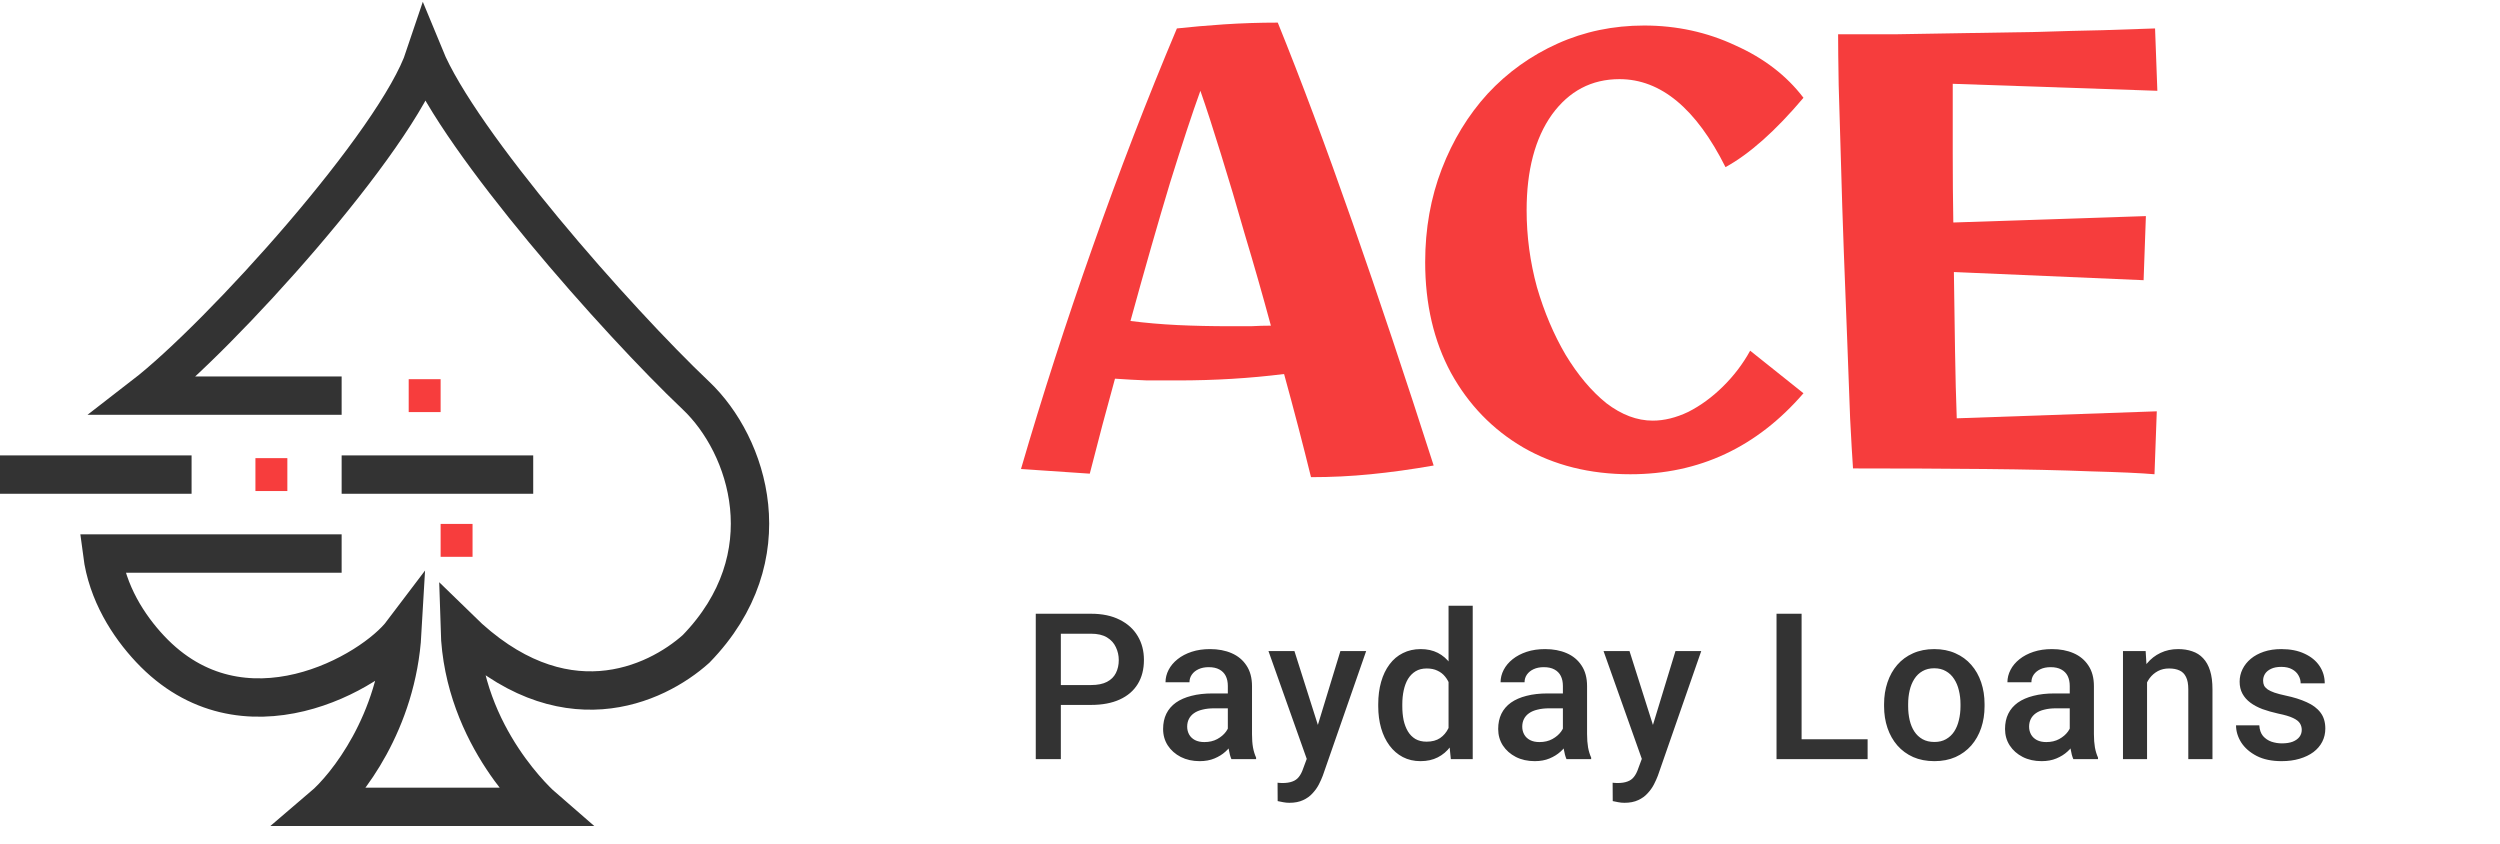 <svg xmlns="http://www.w3.org/2000/svg" width="157" height="53" viewBox="0 0 157 53" fill="none"><path d="M21.455 24.846H9.023C13.836 21.127 24.904 8.857 26.669 3.568C28.874 8.939 38.7 20.095 43.712 24.846C46.982 27.945 49.327 34.968 43.712 40.752C41.173 43.025 35.291 45.793 28.874 39.513C29.075 46.33 34.088 50.668 34.088 50.668H20.252C21.789 49.36 24.944 45.338 25.265 39.719C23.393 42.198 15.239 46.95 9.424 40.752C8.067 39.306 6.737 37.241 6.417 34.762H21.455" stroke="#333333" stroke-width="2.409"></path><path d="M0 29.804H12.031" stroke="#333333" stroke-width="2.409"></path><path d="M21.455 29.804H33.486" stroke="#333333" stroke-width="2.409"></path><rect x="16.041" y="28.771" width="2.005" height="2.066" fill="#F73D3D"></rect><rect x="25.666" y="23.813" width="2.005" height="2.066" fill="#F73D3D"></rect><rect x="27.671" y="32.902" width="2.005" height="2.066" fill="#F73D3D"></rect><path d="M73.981 23.891C73.357 23.891 72.709 23.891 72.037 23.891C71.389 23.866 70.717 23.83 70.021 23.781C69.493 25.684 68.965 27.672 68.438 29.746L64.118 29.454C65.462 24.842 66.962 20.195 68.618 15.51C70.273 10.801 72.037 6.227 73.909 1.786C74.796 1.689 75.78 1.603 76.86 1.53C77.964 1.457 79.092 1.42 80.244 1.42C81.707 5.031 83.267 9.203 84.923 13.937C86.579 18.67 88.282 23.769 90.034 29.234C88.642 29.478 87.323 29.661 86.075 29.783C84.851 29.905 83.603 29.966 82.331 29.966C81.828 27.916 81.264 25.757 80.64 23.488C78.504 23.757 76.284 23.891 73.981 23.891ZM75.384 5.702C74.88 7.093 74.245 9.02 73.477 11.485C72.733 13.949 71.905 16.84 70.993 20.158C71.953 20.28 72.937 20.365 73.945 20.414C74.977 20.463 76.08 20.487 77.256 20.487C77.688 20.487 78.12 20.487 78.552 20.487C79.008 20.463 79.428 20.451 79.812 20.451C79.284 18.499 78.744 16.608 78.192 14.778C77.664 12.924 77.16 11.228 76.68 9.691C76.2 8.13 75.768 6.8 75.384 5.702Z" fill="#F63D3D"></path><path d="M102.387 29.783C99.844 29.783 97.6 29.222 95.656 28.099C93.737 26.977 92.225 25.416 91.121 23.415C90.041 21.415 89.501 19.097 89.501 16.462C89.501 14.364 89.849 12.412 90.545 10.606C91.241 8.801 92.201 7.227 93.425 5.885C94.672 4.543 96.136 3.494 97.816 2.738C99.496 1.982 101.308 1.603 103.251 1.603C105.291 1.603 107.199 2.018 108.974 2.848C110.774 3.653 112.202 4.751 113.258 6.141C111.506 8.215 109.874 9.667 108.362 10.496C106.515 6.812 104.295 4.97 101.703 4.97C99.952 4.97 98.536 5.714 97.456 7.203C96.4 8.691 95.872 10.692 95.872 13.205C95.872 14.839 96.088 16.45 96.52 18.035C96.976 19.597 97.576 21.012 98.32 22.281C99.088 23.549 99.94 24.562 100.876 25.318C101.835 26.05 102.807 26.416 103.791 26.416C104.511 26.416 105.255 26.233 106.023 25.867C106.791 25.477 107.511 24.952 108.182 24.293C108.878 23.61 109.454 22.854 109.91 22.024L113.258 24.696C110.33 28.087 106.707 29.783 102.387 29.783Z" fill="#F63D3D"></path><path d="M135.302 29.783C134.462 29.71 133.118 29.649 131.27 29.6C129.447 29.527 127.251 29.478 124.683 29.454C122.14 29.429 119.368 29.417 116.369 29.417C116.321 28.734 116.261 27.697 116.189 26.306C116.141 24.891 116.081 23.281 116.009 21.476C115.937 19.67 115.865 17.791 115.793 15.84C115.721 13.888 115.661 12.009 115.613 10.204C115.565 8.374 115.517 6.751 115.469 5.336C115.445 3.921 115.433 2.86 115.433 2.152C116.489 2.152 117.701 2.152 119.068 2.152C120.46 2.128 121.912 2.104 123.424 2.079C124.935 2.055 126.435 2.03 127.923 2.006C129.411 1.957 130.791 1.921 132.062 1.896C133.358 1.847 134.45 1.811 135.338 1.786L135.482 5.702L122.632 5.263C122.632 6.703 122.632 8.166 122.632 9.655C122.632 11.119 122.644 12.558 122.668 13.973L134.762 13.571L134.618 17.596L122.704 17.084C122.728 18.816 122.752 20.463 122.776 22.024C122.8 23.586 122.836 25.001 122.884 26.27L135.446 25.831L135.302 29.783Z" fill="#F63D3D"></path><path d="M68.515 44.269H66.138V43.021H68.515C68.929 43.021 69.263 42.954 69.519 42.82C69.774 42.687 69.96 42.502 70.077 42.268C70.198 42.03 70.259 41.758 70.259 41.453C70.259 41.164 70.198 40.895 70.077 40.644C69.96 40.389 69.774 40.184 69.519 40.029C69.263 39.874 68.929 39.797 68.515 39.797H66.621V47.675H65.046V38.543H68.515C69.222 38.543 69.822 38.668 70.315 38.919C70.813 39.166 71.191 39.509 71.45 39.948C71.71 40.383 71.839 40.88 71.839 41.44C71.839 42.03 71.71 42.536 71.45 42.958C71.191 43.381 70.813 43.705 70.315 43.931C69.822 44.156 69.222 44.269 68.515 44.269ZM77.108 46.314V43.078C77.108 42.835 77.064 42.626 76.976 42.45C76.888 42.275 76.754 42.139 76.575 42.043C76.399 41.946 76.177 41.898 75.91 41.898C75.663 41.898 75.45 41.94 75.27 42.024C75.09 42.107 74.95 42.22 74.85 42.362C74.749 42.505 74.699 42.666 74.699 42.845H73.194C73.194 42.578 73.259 42.319 73.388 42.068C73.518 41.817 73.706 41.593 73.953 41.397C74.199 41.2 74.494 41.045 74.837 40.932C75.18 40.819 75.565 40.763 75.991 40.763C76.501 40.763 76.953 40.849 77.346 41.02C77.743 41.192 78.055 41.451 78.281 41.798C78.51 42.141 78.626 42.572 78.626 43.09V46.107C78.626 46.416 78.646 46.694 78.688 46.941C78.734 47.184 78.799 47.395 78.883 47.575V47.675H77.333C77.262 47.512 77.206 47.305 77.164 47.054C77.126 46.799 77.108 46.552 77.108 46.314ZM77.327 43.548L77.34 44.482H76.255C75.975 44.482 75.728 44.51 75.514 44.564C75.301 44.614 75.124 44.689 74.981 44.79C74.839 44.89 74.733 45.011 74.662 45.154C74.59 45.296 74.555 45.457 74.555 45.636C74.555 45.816 74.597 45.981 74.68 46.132C74.764 46.278 74.885 46.393 75.044 46.477C75.207 46.561 75.404 46.602 75.634 46.602C75.943 46.602 76.213 46.54 76.443 46.414C76.677 46.285 76.861 46.128 76.995 45.944C77.129 45.756 77.2 45.578 77.208 45.411L77.697 46.082C77.647 46.253 77.561 46.437 77.44 46.634C77.319 46.83 77.16 47.019 76.963 47.198C76.771 47.374 76.539 47.518 76.267 47.631C75.999 47.744 75.69 47.8 75.339 47.8C74.896 47.8 74.501 47.713 74.153 47.537C73.806 47.357 73.535 47.117 73.338 46.816C73.141 46.511 73.043 46.166 73.043 45.781C73.043 45.421 73.11 45.103 73.244 44.827C73.382 44.547 73.583 44.313 73.846 44.125C74.114 43.937 74.44 43.795 74.825 43.698C75.209 43.598 75.648 43.548 76.142 43.548H77.327ZM82.332 46.935L84.176 40.889H85.794L83.072 48.71C83.01 48.877 82.928 49.059 82.828 49.256C82.727 49.452 82.596 49.638 82.433 49.814C82.274 49.994 82.075 50.138 81.837 50.247C81.598 50.359 81.31 50.416 80.971 50.416C80.837 50.416 80.708 50.403 80.582 50.378C80.461 50.357 80.346 50.334 80.237 50.309L80.231 49.155C80.273 49.159 80.323 49.164 80.382 49.168C80.444 49.172 80.494 49.174 80.532 49.174C80.783 49.174 80.992 49.143 81.159 49.08C81.326 49.021 81.462 48.925 81.567 48.791C81.676 48.658 81.768 48.478 81.843 48.252L82.332 46.935ZM81.291 40.889L82.903 45.969L83.173 47.562L82.125 47.832L79.66 40.889H81.291ZM90.969 46.27V38.041H92.487V47.675H91.113L90.969 46.27ZM86.553 44.357V44.225C86.553 43.711 86.614 43.243 86.735 42.82C86.856 42.394 87.032 42.028 87.262 41.723C87.492 41.413 87.772 41.177 88.102 41.014C88.433 40.847 88.805 40.763 89.219 40.763C89.629 40.763 89.988 40.843 90.298 41.001C90.607 41.16 90.87 41.388 91.088 41.685C91.305 41.978 91.479 42.329 91.608 42.739C91.738 43.144 91.83 43.596 91.884 44.094V44.514C91.83 44.999 91.738 45.442 91.608 45.843C91.479 46.245 91.305 46.592 91.088 46.885C90.87 47.177 90.605 47.403 90.291 47.562C89.982 47.721 89.62 47.8 89.206 47.8C88.796 47.8 88.426 47.715 88.096 47.543C87.77 47.372 87.492 47.131 87.262 46.822C87.032 46.513 86.856 46.149 86.735 45.731C86.614 45.308 86.553 44.85 86.553 44.357ZM88.065 44.225V44.357C88.065 44.666 88.092 44.955 88.146 45.223C88.205 45.49 88.295 45.726 88.416 45.931C88.537 46.132 88.694 46.291 88.886 46.408C89.083 46.521 89.317 46.577 89.589 46.577C89.932 46.577 90.214 46.502 90.436 46.352C90.657 46.201 90.831 45.998 90.956 45.743C91.086 45.484 91.174 45.195 91.22 44.878V43.742C91.195 43.496 91.142 43.266 91.063 43.052C90.987 42.839 90.885 42.653 90.755 42.494C90.626 42.331 90.465 42.206 90.272 42.118C90.084 42.026 89.861 41.98 89.601 41.98C89.325 41.98 89.091 42.038 88.899 42.156C88.707 42.273 88.548 42.434 88.422 42.638C88.301 42.843 88.211 43.082 88.153 43.353C88.094 43.625 88.065 43.916 88.065 44.225ZM98.15 46.314V43.078C98.15 42.835 98.106 42.626 98.018 42.45C97.931 42.275 97.797 42.139 97.617 42.043C97.441 41.946 97.22 41.898 96.952 41.898C96.705 41.898 96.492 41.94 96.312 42.024C96.132 42.107 95.993 42.22 95.892 42.362C95.792 42.505 95.742 42.666 95.742 42.845H94.236C94.236 42.578 94.301 42.319 94.431 42.068C94.56 41.817 94.749 41.593 94.995 41.397C95.242 41.2 95.537 41.045 95.88 40.932C96.222 40.819 96.607 40.763 97.034 40.763C97.544 40.763 97.995 40.849 98.388 41.02C98.786 41.192 99.097 41.451 99.323 41.798C99.553 42.141 99.668 42.572 99.668 43.09V46.107C99.668 46.416 99.689 46.694 99.731 46.941C99.777 47.184 99.841 47.395 99.925 47.575V47.675H98.376C98.305 47.512 98.248 47.305 98.207 47.054C98.169 46.799 98.15 46.552 98.15 46.314ZM98.37 43.548L98.382 44.482H97.297C97.017 44.482 96.77 44.51 96.557 44.564C96.344 44.614 96.166 44.689 96.024 44.79C95.882 44.89 95.775 45.011 95.704 45.154C95.633 45.296 95.597 45.457 95.597 45.636C95.597 45.816 95.639 45.981 95.723 46.132C95.806 46.278 95.928 46.393 96.087 46.477C96.25 46.561 96.446 46.602 96.676 46.602C96.986 46.602 97.255 46.54 97.485 46.414C97.719 46.285 97.903 46.128 98.037 45.944C98.171 45.756 98.242 45.578 98.25 45.411L98.74 46.082C98.689 46.253 98.604 46.437 98.483 46.634C98.361 46.83 98.202 47.019 98.006 47.198C97.814 47.374 97.581 47.518 97.31 47.631C97.042 47.744 96.733 47.8 96.381 47.8C95.938 47.8 95.543 47.713 95.196 47.537C94.849 47.357 94.577 47.117 94.38 46.816C94.184 46.511 94.086 46.166 94.086 45.781C94.086 45.421 94.153 45.103 94.286 44.827C94.424 44.547 94.625 44.313 94.888 44.125C95.156 43.937 95.482 43.795 95.867 43.698C96.252 43.598 96.691 43.548 97.184 43.548H98.37ZM103.375 46.935L105.219 40.889H106.837L104.115 48.71C104.052 48.877 103.97 49.059 103.87 49.256C103.77 49.452 103.638 49.638 103.475 49.814C103.316 49.994 103.117 50.138 102.879 50.247C102.641 50.359 102.352 50.416 102.014 50.416C101.88 50.416 101.75 50.403 101.625 50.378C101.503 50.357 101.388 50.334 101.28 50.309L101.273 49.155C101.315 49.159 101.365 49.164 101.424 49.168C101.487 49.172 101.537 49.174 101.574 49.174C101.825 49.174 102.034 49.143 102.202 49.08C102.369 49.021 102.505 48.925 102.609 48.791C102.718 48.658 102.81 48.478 102.885 48.252L103.375 46.935ZM102.333 40.889L103.945 45.969L104.215 47.562L103.168 47.832L100.703 40.889H102.333ZM117.286 46.427V47.675H112.701V46.427H117.286ZM113.14 38.543V47.675H111.566V38.543H113.14ZM118.32 44.357V44.213C118.32 43.724 118.392 43.27 118.534 42.852C118.676 42.429 118.881 42.063 119.148 41.754C119.42 41.44 119.751 41.198 120.139 41.026C120.532 40.851 120.976 40.763 121.469 40.763C121.967 40.763 122.41 40.851 122.799 41.026C123.192 41.198 123.524 41.44 123.796 41.754C124.068 42.063 124.275 42.429 124.417 42.852C124.559 43.27 124.63 43.724 124.63 44.213V44.357C124.63 44.846 124.559 45.3 124.417 45.718C124.275 46.136 124.068 46.502 123.796 46.816C123.524 47.125 123.194 47.368 122.805 47.543C122.416 47.715 121.975 47.8 121.482 47.8C120.984 47.8 120.539 47.715 120.146 47.543C119.757 47.368 119.426 47.125 119.155 46.816C118.883 46.502 118.676 46.136 118.534 45.718C118.392 45.3 118.32 44.846 118.32 44.357ZM119.832 44.213V44.357C119.832 44.662 119.863 44.951 119.926 45.223C119.989 45.494 120.087 45.733 120.221 45.938C120.355 46.142 120.526 46.303 120.735 46.421C120.944 46.538 121.193 46.596 121.482 46.596C121.762 46.596 122.004 46.538 122.209 46.421C122.418 46.303 122.59 46.142 122.724 45.938C122.857 45.733 122.956 45.494 123.018 45.223C123.085 44.951 123.119 44.662 123.119 44.357V44.213C123.119 43.912 123.085 43.627 123.018 43.36C122.956 43.088 122.855 42.847 122.717 42.638C122.583 42.429 122.412 42.266 122.203 42.149C121.998 42.028 121.753 41.967 121.469 41.967C121.185 41.967 120.938 42.028 120.729 42.149C120.524 42.266 120.355 42.429 120.221 42.638C120.087 42.847 119.989 43.088 119.926 43.36C119.863 43.627 119.832 43.912 119.832 44.213ZM129.98 46.314V43.078C129.98 42.835 129.936 42.626 129.849 42.45C129.761 42.275 129.627 42.139 129.447 42.043C129.271 41.946 129.05 41.898 128.782 41.898C128.536 41.898 128.322 41.94 128.142 42.024C127.963 42.107 127.823 42.22 127.722 42.362C127.622 42.505 127.572 42.666 127.572 42.845H126.066C126.066 42.578 126.131 42.319 126.261 42.068C126.39 41.817 126.579 41.593 126.825 41.397C127.072 41.2 127.367 41.045 127.71 40.932C128.053 40.819 128.437 40.763 128.864 40.763C129.374 40.763 129.826 40.849 130.219 41.02C130.616 41.192 130.927 41.451 131.153 41.798C131.383 42.141 131.498 42.572 131.498 43.09V46.107C131.498 46.416 131.519 46.694 131.561 46.941C131.607 47.184 131.672 47.395 131.755 47.575V47.675H130.206C130.135 47.512 130.078 47.305 130.037 47.054C129.999 46.799 129.98 46.552 129.98 46.314ZM130.2 43.548L130.212 44.482H129.127C128.847 44.482 128.6 44.51 128.387 44.564C128.174 44.614 127.996 44.689 127.854 44.79C127.712 44.89 127.605 45.011 127.534 45.154C127.463 45.296 127.427 45.457 127.427 45.636C127.427 45.816 127.469 45.981 127.553 46.132C127.637 46.278 127.758 46.393 127.917 46.477C128.08 46.561 128.276 46.602 128.506 46.602C128.816 46.602 129.085 46.54 129.315 46.414C129.55 46.285 129.734 46.128 129.867 45.944C130.001 45.756 130.072 45.578 130.081 45.411L130.57 46.082C130.52 46.253 130.434 46.437 130.313 46.634C130.191 46.83 130.032 47.019 129.836 47.198C129.644 47.374 129.412 47.518 129.14 47.631C128.872 47.744 128.563 47.8 128.211 47.8C127.768 47.8 127.373 47.713 127.026 47.537C126.679 47.357 126.407 47.117 126.211 46.816C126.014 46.511 125.916 46.166 125.916 45.781C125.916 45.421 125.983 45.103 126.117 44.827C126.255 44.547 126.455 44.313 126.719 44.125C126.986 43.937 127.312 43.795 127.697 43.698C128.082 43.598 128.521 43.548 129.014 43.548H130.2ZM134.835 42.337V47.675H133.323V40.889H134.747L134.835 42.337ZM134.565 44.031L134.076 44.025C134.08 43.544 134.147 43.103 134.276 42.701C134.41 42.3 134.594 41.955 134.828 41.666C135.067 41.378 135.351 41.156 135.681 41.001C136.012 40.843 136.38 40.763 136.785 40.763C137.111 40.763 137.406 40.809 137.67 40.901C137.937 40.989 138.165 41.133 138.353 41.334C138.546 41.535 138.692 41.796 138.792 42.118C138.893 42.436 138.943 42.827 138.943 43.291V47.675H137.425V43.285C137.425 42.958 137.377 42.701 137.281 42.513C137.189 42.321 137.053 42.185 136.873 42.105C136.697 42.022 136.478 41.98 136.215 41.98C135.955 41.98 135.723 42.034 135.518 42.143C135.313 42.252 135.14 42.4 134.998 42.588C134.86 42.776 134.753 42.994 134.678 43.241C134.603 43.487 134.565 43.751 134.565 44.031ZM144.55 45.837C144.55 45.687 144.512 45.551 144.437 45.429C144.362 45.304 144.218 45.191 144.004 45.091C143.795 44.99 143.486 44.898 143.076 44.815C142.716 44.735 142.386 44.641 142.085 44.533C141.788 44.42 141.533 44.284 141.32 44.125C141.107 43.966 140.941 43.778 140.824 43.56C140.707 43.343 140.649 43.092 140.649 42.808C140.649 42.532 140.709 42.27 140.831 42.024C140.952 41.777 141.125 41.56 141.351 41.371C141.577 41.183 141.851 41.035 142.173 40.926C142.499 40.817 142.863 40.763 143.264 40.763C143.833 40.763 144.32 40.859 144.726 41.052C145.135 41.24 145.449 41.497 145.666 41.823C145.884 42.145 145.993 42.509 145.993 42.914H144.481C144.481 42.735 144.435 42.567 144.343 42.413C144.255 42.254 144.121 42.126 143.942 42.03C143.762 41.93 143.536 41.88 143.264 41.88C143.005 41.88 142.79 41.921 142.618 42.005C142.451 42.084 142.325 42.189 142.242 42.319C142.162 42.448 142.123 42.59 142.123 42.745C142.123 42.858 142.144 42.96 142.185 43.052C142.231 43.14 142.307 43.222 142.411 43.297C142.516 43.368 142.658 43.435 142.838 43.498C143.022 43.56 143.252 43.621 143.528 43.68C144.046 43.788 144.491 43.928 144.864 44.1C145.24 44.267 145.528 44.484 145.729 44.752C145.93 45.016 146.03 45.35 146.03 45.756C146.03 46.057 145.965 46.333 145.836 46.584C145.71 46.83 145.526 47.046 145.284 47.23C145.041 47.41 144.751 47.55 144.412 47.65C144.078 47.75 143.701 47.8 143.283 47.8C142.668 47.8 142.148 47.692 141.721 47.474C141.295 47.253 140.971 46.97 140.749 46.627C140.532 46.281 140.423 45.921 140.423 45.549H141.884C141.901 45.829 141.978 46.053 142.116 46.22C142.259 46.383 142.434 46.502 142.643 46.577C142.857 46.648 143.076 46.684 143.302 46.684C143.574 46.684 143.802 46.648 143.986 46.577C144.17 46.502 144.31 46.402 144.406 46.276C144.502 46.147 144.55 46 144.55 45.837Z" fill="#333333"></path></svg>